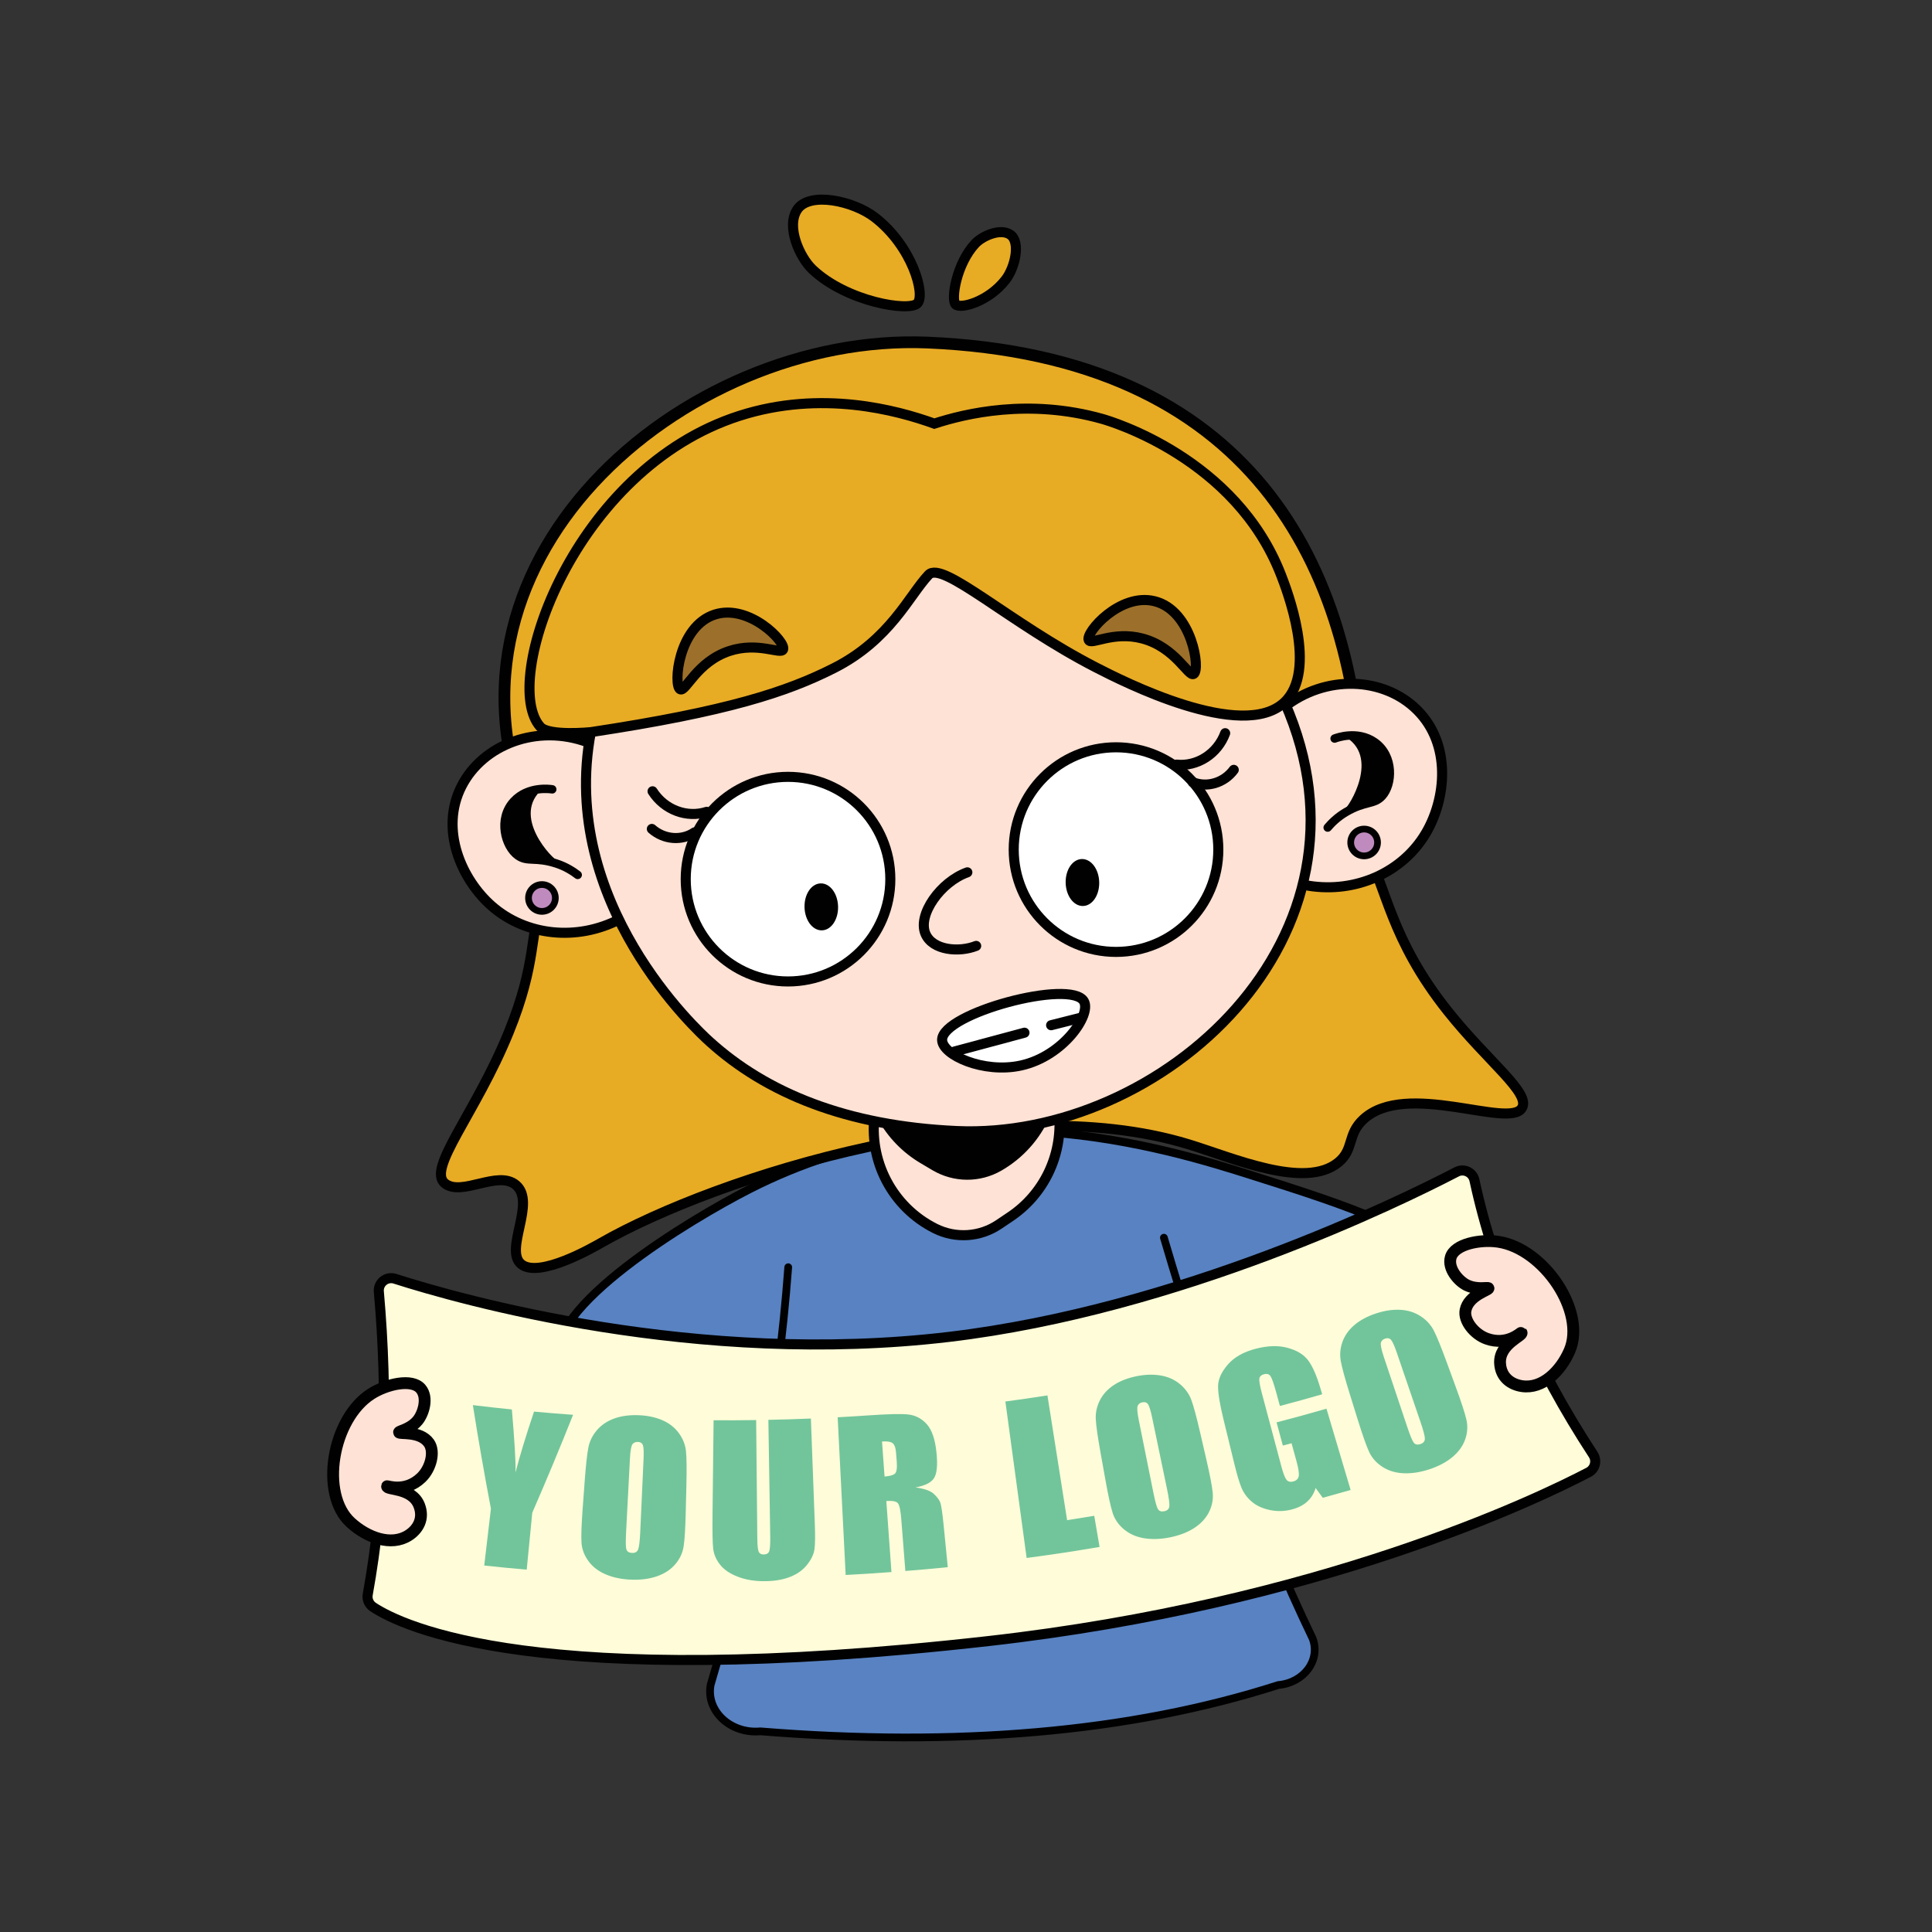 <svg xmlns="http://www.w3.org/2000/svg" xmlns:xlink="http://www.w3.org/1999/xlink" id="Layer_2" x="0px" y="0px" width="576px" height="576px" viewBox="0 0 576 576" xml:space="preserve"><rect x="0" y="0" width="576" height="576" fill="#333333" stroke="none"/><path fill="#5882C2" stroke="#010101" stroke-width="2.453" stroke-linecap="round" stroke-miterlimit="10" d="M429.5,379.5 c0.483-11.1-29.266-20.528-56-29c-25.555-8.099-87.627-27.77-150,4c-17.648,8.989-62.034,35.704-57,52 C177.691,442.725,428.111,411.397,429.5,379.5z"></path><path fill="#E8AB24" stroke="#010101" stroke-width="3.497" stroke-linecap="round" stroke-miterlimit="10" d="M159.594,247.946 c-36.899-79.857,44.221-148.898,116.93-145.817c96.177,4.076,127.781,65.819,129.777,135.312"></path><path fill="#E8AB24" stroke="#010101" stroke-width="2.997" stroke-linecap="round" stroke-miterlimit="10" d="M161.607,269.029 c-3.763,9.387-1.417,17.799-9.939,38.742c-9.863,24.24-24.56,40.74-18.983,45.082c5.039,3.923,15.731-4.076,21.115,0.425 c6.208,5.189-3.681,19.437,1.656,23.662c5.332,4.22,21.427-5.068,23.799-6.422c34.618-19.762,118.868-46.548,175.058-29.375 c13.283,4.059,34.684,13.536,44.658,5.434c4.81-3.908,2.573-8.339,7.531-12.892c12.717-11.678,43.314,2.876,47.21-3.305 c2.811-4.457-10.013-13.769-22.053-28.892c-17.368-21.813-18.234-37.208-24.428-47.75 C376.492,201.427,183.171,215.233,161.607,269.029z"></path><path fill="#FEE2D5" stroke="#010101" stroke-width="3" stroke-linecap="round" stroke-miterlimit="10" d="M260.845,331.82 L260.845,331.82c-2.074,14.16,5.173,28.052,17.974,34.452l0,0c6.083,3.041,13.33,2.573,18.973-1.223l3.454-2.324 c9.904-6.665,15.458-18.14,14.542-30.042l-0.129-1.68C295.821,333.641,277.208,334.43,260.845,331.82z"></path><path fill="#010101" stroke="#010101" stroke-width="3" stroke-linecap="round" stroke-miterlimit="10" d="M313.736,312.294 L313.736,312.294c2.884,14.018-3.555,28.303-15.967,35.427l0,0c-5.898,3.385-13.161,3.334-19.012-0.132l-3.581-2.122 c-10.27-6.086-16.473-17.223-16.242-29.158l0.033-1.685C278.923,316.119,297.549,315.839,313.736,312.294z"></path><path fill="#FEE2D5" stroke="#010101" stroke-width="3" stroke-linecap="round" stroke-miterlimit="10" d="M184.761,274.054 c-12.78,6.619-27.955,4.98-38.128-3.907c-9.006-7.867-15.639-22.764-9.03-35.755c6.336-12.455,22.575-18.695,37.64-13.086"></path><path fill="#FEE2D5" stroke="#010101" stroke-width="3" stroke-linecap="round" stroke-miterlimit="10" d="M390.043,264.058 c14.206,2.309,28.115-3.975,35.014-15.589c6.107-10.281,7.77-26.503-2.555-36.79c-9.9-9.862-27.275-10.733-39.844-0.711"></path><path fill="#FEE2D5" stroke="#010101" stroke-width="3" stroke-linecap="round" stroke-miterlimit="10" d="M382.985,209.336 c31.026,70.138-36.905,130.649-97.87,127.862c-32.843-1.502-56.716-11.387-73.598-26.7c-3.356-3.045-45.026-41.162-35.361-92.221 c8.109-42.836,48.966-77.007,99.747-79.897"></path><circle fill="#FFFFFF" stroke="#010101" stroke-width="3" stroke-miterlimit="10" cx="332.726" cy="253.297" r="30.5"></circle><circle fill="#FFFFFF" stroke="#010101" stroke-width="3" stroke-miterlimit="10" cx="234.939" cy="262.108" r="30.5"></circle><path fill="none" stroke="#010101" stroke-width="3" stroke-linecap="round" stroke-miterlimit="10" d="M288.403,260.072 c-7.949,2.831-14.962,12.638-12.478,18.366c2.143,4.941,10.02,5.586,15.109,3.568"></path><path fill="#E8AB24" stroke="#010101" stroke-width="3" stroke-linecap="round" stroke-miterlimit="10" d="M176.156,218.278 c40.84-6.175,58.483-12.003,72.482-19.089c16.763-8.485,22.388-21.652,28.213-27.821c4.119-4.363,24.038,14.314,49.812,27.581 c7.932,4.083,43.748,22.36,56.321,10.387c9.979-9.502,0.617-33.59-1.091-37.984c-13.473-34.661-50.503-45.687-53.357-46.487 c-21.878-6.141-40.783-1.554-49.979,1.435c-11.128-4.008-33.647-10.177-58.091-2.333c-49.6,15.917-71.394,79.522-59.362,92.742 C163.682,219.54,176.156,218.278,176.156,218.278z"></path><path fill="#E8AB24" stroke="#010101" stroke-width="3" stroke-linecap="round" stroke-miterlimit="10" d="M273.526,90.43 c2.427-2.571-1.488-16.964-12.741-25.645c-6.287-4.85-19.405-7.78-23.077-2.338c-3.444,5.105,0.731,14.305,4.515,17.878 C252.506,90.033,271.099,93,273.526,90.43z"></path><path fill="#E8AB24" stroke="#010101" stroke-width="3" stroke-linecap="round" stroke-miterlimit="10" d="M284.916,90.777 c1.494,1.411,9.862-0.864,14.909-7.408c2.819-3.655,4.523-11.283,1.359-13.417c-2.968-2.003-8.316,0.425-10.394,2.625 C285.146,78.556,283.422,89.366,284.916,90.777z"></path><path fill="none" stroke="#010101" stroke-width="3" stroke-linecap="round" stroke-miterlimit="10" d="M194.55,235.909 c3.542,5.575,10.27,8.044,16.139,6.127"></path><path fill="none" stroke="#010101" stroke-width="3" stroke-linecap="round" stroke-miterlimit="10" d="M194.337,247.134 c3.667,3.232,8.959,3.6,12.736,1.027"></path><ellipse transform="matrix(1 -0.029 0.029 1 -7.42 9.367)" fill="#010101" stroke="#010101" stroke-miterlimit="10" cx="322.503" cy="263.095" rx="4.5" ry="6.5"></ellipse><ellipse transform="matrix(1 -0.029 0.029 1 -7.66 7.136)" fill="#010101" stroke="#010101" stroke-miterlimit="10" cx="244.679" cy="270.332" rx="4.5" ry="6.5"></ellipse><path fill="none" stroke="#010101" stroke-width="3" stroke-linecap="round" stroke-miterlimit="10" d="M365.268,218.589 c-2.294,6.193-8.356,10.019-14.496,9.374"></path><path fill="none" stroke="#010101" stroke-width="3" stroke-linecap="round" stroke-miterlimit="10" d="M367.83,229.519 c-2.908,3.929-8.005,5.399-12.237,3.674"></path><path fill="#9C702A" stroke="#010101" stroke-width="3" stroke-linecap="round" stroke-miterlimit="10" d="M233.472,193.622 c0.925-2.216-10.084-13.634-20.308-10.421c-11.012,3.461-12.489,21.18-10.364,22.307c1.627,0.863,4.929-8.232,14.678-11.426 C226.04,191.276,232.797,195.241,233.472,193.622z"></path><path fill="#9C702A" stroke="#010101" stroke-width="3" stroke-linecap="round" stroke-miterlimit="10" d="M324.581,190.823 c-1.05-2.16,9.284-14.19,19.676-11.57c11.193,2.823,13.684,20.429,11.627,21.675c-1.575,0.955-5.393-7.935-15.31-10.565 C331.866,188.054,325.348,192.4,324.581,190.823z"></path><g>	<path fill="none" stroke="#010101" stroke-width="2.513" stroke-linecap="round" stroke-miterlimit="10" d="M172.235,260.841  c-1.293-0.999-3.422-2.426-6.31-3.373c-6.357-2.084-8.576-0.307-11.513-2.374c-3.834-2.7-6.104-10.968-1.225-16.216  c4.282-4.605,10.852-3.645,11.455-3.547"></path>	<path fill="#010101" d="M166.383,256.715c-7.126,1.48-13.909-2.162-15.15-8.134c-1.24-5.973,3.532-12.014,10.657-13.494  C152.073,243.204,164.898,256.397,166.383,256.715z"></path></g><g>	<path fill="none" stroke="#010101" stroke-width="2.513" stroke-linecap="round" stroke-miterlimit="10" d="M395.832,246.726  c1.055-1.249,2.836-3.091,5.462-4.624c5.778-3.373,8.321-2.102,10.756-4.741c3.18-3.446,3.663-12.006-2.209-16.11  c-5.154-3.603-11.376-1.284-11.944-1.062"></path>	<path fill="#010101" d="M400.686,241.463c7.279-0.05,13.144-5.036,13.102-11.136c-0.042-6.099-5.976-11.004-13.255-10.954  C411.838,225.248,402.071,240.84,400.686,241.463z"></path></g><circle fill="#BF8BBE" stroke="#010101" stroke-width="2" stroke-miterlimit="10" cx="161.57" cy="267.717" r="4"></circle><circle fill="#BF8BBE" stroke="#010101" stroke-width="2" stroke-miterlimit="10" cx="406.696" cy="251.173" r="4"></circle><path fill="#5882C2" stroke="#010101" stroke-width="2.302" stroke-linecap="round" stroke-miterlimit="10" d="M347,369 c13.254,45.111,27.929,85.334,44.357,119.525c2.387,6.431-2.587,13.158-10.233,13.842c-44.337,14.234-96.068,18.496-154.433,13.812 c-8.92,0.798-16.268-6.076-14.821-13.865c12.293-41.434,20.024-82.938,23.13-124.511"></path><path fill="#FFFFFF" stroke="#010101" stroke-width="3" stroke-linecap="round" stroke-miterlimit="10" d="M323.15,298.528 c2.261,3.988-6.155,16.349-18.736,19.128c-11.214,2.477-23.52-3.15-23.537-7.632C280.846,302.089,319.317,291.768,323.15,298.528z"></path><line fill="none" stroke="#010101" stroke-width="3" stroke-linecap="round" stroke-miterlimit="10" x1="322.312" y1="303.4" x2="313.374" y2="305.657"></line><line fill="none" stroke="#010101" stroke-width="3" stroke-linecap="round" stroke-miterlimit="10" x1="305.434" y1="307.886" x2="284.586" y2="313.487"></line><path fill="#FFFCD9" stroke="#010101" stroke-width="3" stroke-linecap="round" stroke-miterlimit="10" d="M112.945,385.071 c-0.232-2.621,2.291-4.632,4.798-3.83c19.54,6.25,90.016,26.299,165.286,17.325c68.588-8.177,134.126-40.287,151.261-49.189 c2.155-1.12,4.785,0.113,5.296,2.487c6.067,28.168,18.139,55.382,35.393,81.773c1.199,1.833,0.583,4.296-1.358,5.31 c-15.46,8.08-80.066,39.147-178.983,50.322c-134.172,15.158-174.66-4.356-183.4-10.151c-1.237-0.82-1.867-2.283-1.604-3.743 C114.81,446.664,115.729,416.5,112.945,385.071z"></path><path fill="#FEE2D5" stroke="#010101" stroke-width="3.527" stroke-linecap="round" stroke-miterlimit="10" d="M446.641,370.207 c-5.347-0.787-12.995,0.698-14.123,4.656c-0.961,3.368,2.327,7.061,4.674,8.245c3.107,1.566,6.445,0.612,6.58,0.962 c0.208,0.538-5.957,2.047-6.841,6.56c-0.611,3.122,2.605,7.16,6.32,8.486c6.215,2.22,10.263-1.965,10.352-1.846 c0.702,0.943-6.685,3.278-6.38,9.149c0.221,4.233,3.27,6.36,6.56,6.841c6.089,0.891,11.495-4.442,14.144-10.533 C472.987,391.089,460.285,372.214,446.641,370.207z"></path><path fill="#FEE2D5" stroke="#010101" stroke-width="3.527" stroke-linecap="round" stroke-miterlimit="10" d="M104.579,453.951 c4.913,4.471,12.029,7.119,17.218,3.811c2.804-1.788,4.713-4.977,3.18-8.929c-2.127-5.48-9.823-4.582-9.569-5.73 c0.032-0.145,5.44,2.013,10.199-2.559c2.845-2.733,4.124-7.734,2.287-10.331c-2.656-3.754-8.898-2.604-8.929-3.18 c-0.02-0.375,3.415-0.873,5.608-3.575c1.656-2.042,3.142-6.758,0.885-9.436c-2.651-3.147-10.236-1.367-14.791,1.542 C99.044,422.986,95.194,445.408,104.579,453.951z"></path><g>	<g>		<path fill="#72C59B" d="M170.857,421.803c-3.894,9.789-7.956,19.531-12.168,29.188c-0.663,6.791-0.995,10.186-1.658,16.977   c-5.068-0.443-7.601-0.688-12.664-1.227c0.798-6.778,1.196-10.167,1.994-16.945c-1.956-10.259-3.754-20.565-5.384-30.881   c4.649,0.562,6.975,0.822,11.629,1.297c0.785,9.327,1.188,15.586,1.087,18.772c1.262-4.93,3.124-10.97,5.518-18.134   C163.867,421.274,166.196,421.465,170.857,421.803z"></path>		<path fill="#72C59B" d="M204.441,450.914c-0.115,4.731-0.318,8.078-0.612,10.041c-0.295,1.964-1.111,3.749-2.461,5.349   c-1.35,1.6-3.159,2.809-5.423,3.615c-2.265,0.806-4.892,1.155-7.867,1.033c-2.824-0.116-5.339-0.65-7.532-1.59   c-2.193-0.941-3.913-2.28-5.156-4.007c-1.243-1.728-1.917-3.569-2.031-5.521c-0.115-1.951,0.008-5.345,0.364-10.183   c0.237-3.216,0.355-4.824,0.593-8.04c0.348-4.72,0.713-8.055,1.091-10.005c0.377-1.948,1.241-3.696,2.578-5.247   c1.337-1.552,3.066-2.704,5.19-3.467c2.124-0.762,4.554-1.081,7.303-0.968c2.608,0.107,4.931,0.598,6.982,1.485   c2.051,0.886,3.688,2.162,4.915,3.837c1.227,1.676,1.945,3.483,2.142,5.426c0.196,1.943,0.238,5.338,0.121,10.185   C204.559,446.08,204.52,447.691,204.441,450.914z M191.866,435.082c0.1-2.189,0.036-3.594-0.19-4.215   c-0.226-0.62-0.735-0.945-1.528-0.978c-0.671-0.027-1.197,0.198-1.578,0.676c-0.382,0.479-0.637,1.929-0.763,4.35   c-0.459,8.787-0.689,13.181-1.149,21.968c-0.143,2.732-0.108,4.422,0.105,5.073c0.213,0.65,0.771,0.994,1.671,1.031   c0.922,0.038,1.53-0.307,1.821-1.034c0.291-0.726,0.499-2.475,0.625-5.246C191.275,448.057,191.472,443.732,191.866,435.082z"></path>		<path fill="#72C59B" d="M241.754,422.916c0.391,10.481,0.782,20.963,1.173,31.444c0.133,3.566,0.099,6.075-0.104,7.528   c-0.204,1.454-0.91,2.967-2.13,4.535c-1.22,1.568-2.866,2.781-4.935,3.627c-2.069,0.846-4.532,1.303-7.374,1.355   c-3.147,0.058-5.932-0.377-8.336-1.293c-2.405-0.916-4.193-2.13-5.367-3.624c-1.173-1.495-1.854-3.074-2.049-4.734   c-0.196-1.659-0.262-5.145-0.201-10.458c0.127-11.146,0.191-16.719,0.318-27.865c5.076,0.027,7.613,0.015,12.686-0.06   c0.116,11.769,0.232,23.538,0.349,35.308c0.02,2.056,0.157,3.368,0.408,3.935c0.252,0.568,0.753,0.847,1.504,0.833   c0.857-0.015,1.404-0.341,1.641-0.976c0.236-0.634,0.335-2.126,0.298-4.471c-0.185-11.564-0.37-23.129-0.555-34.694   C234.152,423.201,236.687,423.123,241.754,422.916z"></path>		<path fill="#72C59B" d="M249.737,422.538c3.584-0.193,5.375-0.302,8.955-0.545c5.967-0.406,10.018-0.536,12.167-0.277   c2.15,0.26,3.974,1.232,5.485,2.928c1.511,1.695,2.472,4.536,2.866,8.529c0.359,3.645,0.119,6.145-0.731,7.493   c-0.85,1.348-2.697,2.286-5.538,2.788c2.645,0.371,4.464,1.006,5.455,1.922c0.99,0.918,1.639,1.784,1.941,2.601   c0.302,0.818,0.639,3.117,1.012,6.898c0.487,4.943,0.731,7.414,1.218,12.357c-5.055,0.501-7.585,0.728-12.649,1.134   c-0.49-6.239-0.736-9.358-1.226-15.596c-0.198-2.512-0.535-4.051-1.01-4.616c-0.475-0.566-1.62-0.776-3.436-0.642   c0.611,8.469,0.916,12.704,1.527,21.173c-5.455,0.404-8.186,0.578-13.649,0.872C251.327,453.885,250.532,438.212,249.737,422.538z    M262.965,429.764c0.301,4.177,0.452,6.265,0.753,10.442c1.465-0.108,2.477-0.377,3.036-0.8c0.558-0.424,0.755-1.669,0.593-3.737   c-0.081-1.032-0.122-1.548-0.203-2.58c-0.117-1.488-0.473-2.441-1.068-2.862C265.482,429.807,264.445,429.654,262.965,429.764z"></path>		<path fill="#72C59B" d="M312.281,416.021c1.955,12.399,3.909,24.799,5.864,37.198c3.239-0.503,4.857-0.764,8.09-1.307   c0.635,3.715,0.953,5.573,1.588,9.288c-8.677,1.456-13.027,2.114-21.745,3.287c-2.113-15.55-4.226-31.1-6.339-46.649   C304.763,417.162,307.271,416.799,312.281,416.021z"></path>		<path fill="#72C59B" d="M359.648,435.084c1.064,4.611,1.699,7.903,1.9,9.873c0.202,1.972-0.148,3.896-1.061,5.763   c-0.914,1.869-2.37,3.467-4.366,4.782c-1.998,1.316-4.461,2.273-7.376,2.856c-2.766,0.553-5.337,0.629-7.696,0.235   c-2.359-0.394-4.357-1.287-5.989-2.667c-1.633-1.381-2.742-3.007-3.338-4.87c-0.596-1.864-1.32-5.181-2.175-9.952   c-0.569-3.172-0.853-4.758-1.422-7.929c-0.835-4.656-1.31-7.973-1.427-9.951c-0.118-1.976,0.284-3.873,1.194-5.692   c0.909-1.819,2.298-3.343,4.167-4.582c1.87-1.239,4.144-2.121,6.838-2.66c2.556-0.511,4.931-0.583,7.142-0.208   c2.208,0.375,4.116,1.225,5.723,2.558c1.607,1.333,2.753,2.916,3.427,4.752c0.674,1.836,1.557,5.116,2.647,9.839   C358.561,430.373,358.923,431.943,359.648,435.084z M343.512,422.712c-0.447-2.145-0.858-3.492-1.23-4.039   c-0.372-0.547-0.949-0.742-1.725-0.587c-0.658,0.132-1.112,0.474-1.363,1.027c-0.251,0.554-0.138,2.019,0.34,4.394   c1.736,8.622,2.605,12.933,4.341,21.555c0.54,2.681,0.995,4.31,1.363,4.89c0.367,0.579,0.995,0.782,1.877,0.605   c0.903-0.181,1.407-0.659,1.508-1.431c0.101-0.771-0.131-2.516-0.696-5.23C346.16,435.423,345.277,431.186,343.512,422.712z"></path>		<path fill="#72C59B" d="M394.193,415.684c-5.028,1.445-7.549,2.142-12.603,3.484c-0.452-1.65-0.678-2.475-1.13-4.125   c-0.712-2.6-1.277-4.197-1.693-4.789c-0.415-0.592-1.066-0.771-1.952-0.539c-0.767,0.201-1.214,0.618-1.339,1.251   c-0.126,0.635,0.12,2.113,0.74,4.437c2.329,8.737,3.494,13.106,5.823,21.843c0.545,2.043,1.048,3.35,1.512,3.922   c0.463,0.571,1.131,0.743,2.004,0.514c0.955-0.25,1.504-0.787,1.646-1.607c0.142-0.82-0.078-2.287-0.659-4.401   c-0.592-2.155-0.888-3.232-1.48-5.387c-1.039,0.277-1.56,0.414-2.6,0.687c-0.746-2.764-1.12-4.146-1.866-6.91   c5.966-1.562,8.94-2.379,14.872-4.084c2.881,9.697,4.321,14.546,7.201,24.243c-3.313,0.952-4.973,1.418-8.296,2.327   c-0.856-1.165-1.283-1.749-2.135-2.916c-0.504,1.644-1.348,3.002-2.53,4.069c-1.182,1.068-2.713,1.847-4.587,2.331   c-2.233,0.576-4.454,0.62-6.648,0.136c-2.194-0.485-3.972-1.326-5.333-2.515c-1.361-1.188-2.355-2.542-2.989-4.055   c-0.634-1.514-1.334-3.844-2.102-6.991c-1.326-5.437-1.989-8.156-3.316-13.594c-1.066-4.371-1.591-7.605-1.581-9.701   c0.009-2.095,0.98-4.244,2.883-6.459c1.903-2.214,4.669-3.78,8.321-4.735c3.594-0.939,6.762-1.038,9.539-0.278   c2.776,0.76,4.818,1.997,6.115,3.735c1.298,1.738,2.501,4.456,3.6,8.156C393.845,414.513,393.961,414.903,394.193,415.684z"></path>		<path fill="#72C59B" d="M434.079,413.68c1.629,4.448,2.666,7.638,3.11,9.571c0.443,1.934,0.33,3.883-0.351,5.846   c-0.682,1.964-1.938,3.724-3.769,5.268c-1.832,1.544-4.171,2.788-7.007,3.715c-2.692,0.879-5.246,1.26-7.646,1.15   c-2.402-0.11-4.504-0.758-6.302-1.933c-1.799-1.176-3.104-2.657-3.927-4.436c-0.823-1.778-1.954-4.984-3.395-9.616   c-0.958-3.079-1.437-4.619-2.395-7.698c-1.406-4.52-2.289-7.755-2.649-9.704c-0.361-1.947-0.193-3.877,0.489-5.789   c0.682-1.912,1.879-3.59,3.591-5.042c1.711-1.452,3.872-2.598,6.492-3.454c2.486-0.812,4.848-1.167,7.1-1.059   c2.251,0.108,4.258,0.723,6.027,1.854c1.769,1.132,3.107,2.564,4.006,4.305c0.898,1.742,2.183,4.89,3.852,9.447   C432.415,409.135,432.969,410.65,434.079,413.68z M416.454,403.332c-0.71-2.075-1.286-3.362-1.725-3.861   c-0.44-0.498-1.037-0.624-1.793-0.377c-0.64,0.209-1.051,0.603-1.233,1.182c-0.182,0.579,0.111,2.02,0.88,4.32   c2.794,8.348,4.19,12.522,6.984,20.871c0.869,2.595,1.522,4.158,1.96,4.69s1.089,0.657,1.947,0.377   c0.88-0.287,1.323-0.821,1.329-1.6c0.007-0.778-0.44-2.481-1.339-5.107C420.66,415.628,419.258,411.53,416.454,403.332z"></path>	</g></g><g></g><g></g><g></g><g></g><g></g><g></g></svg>